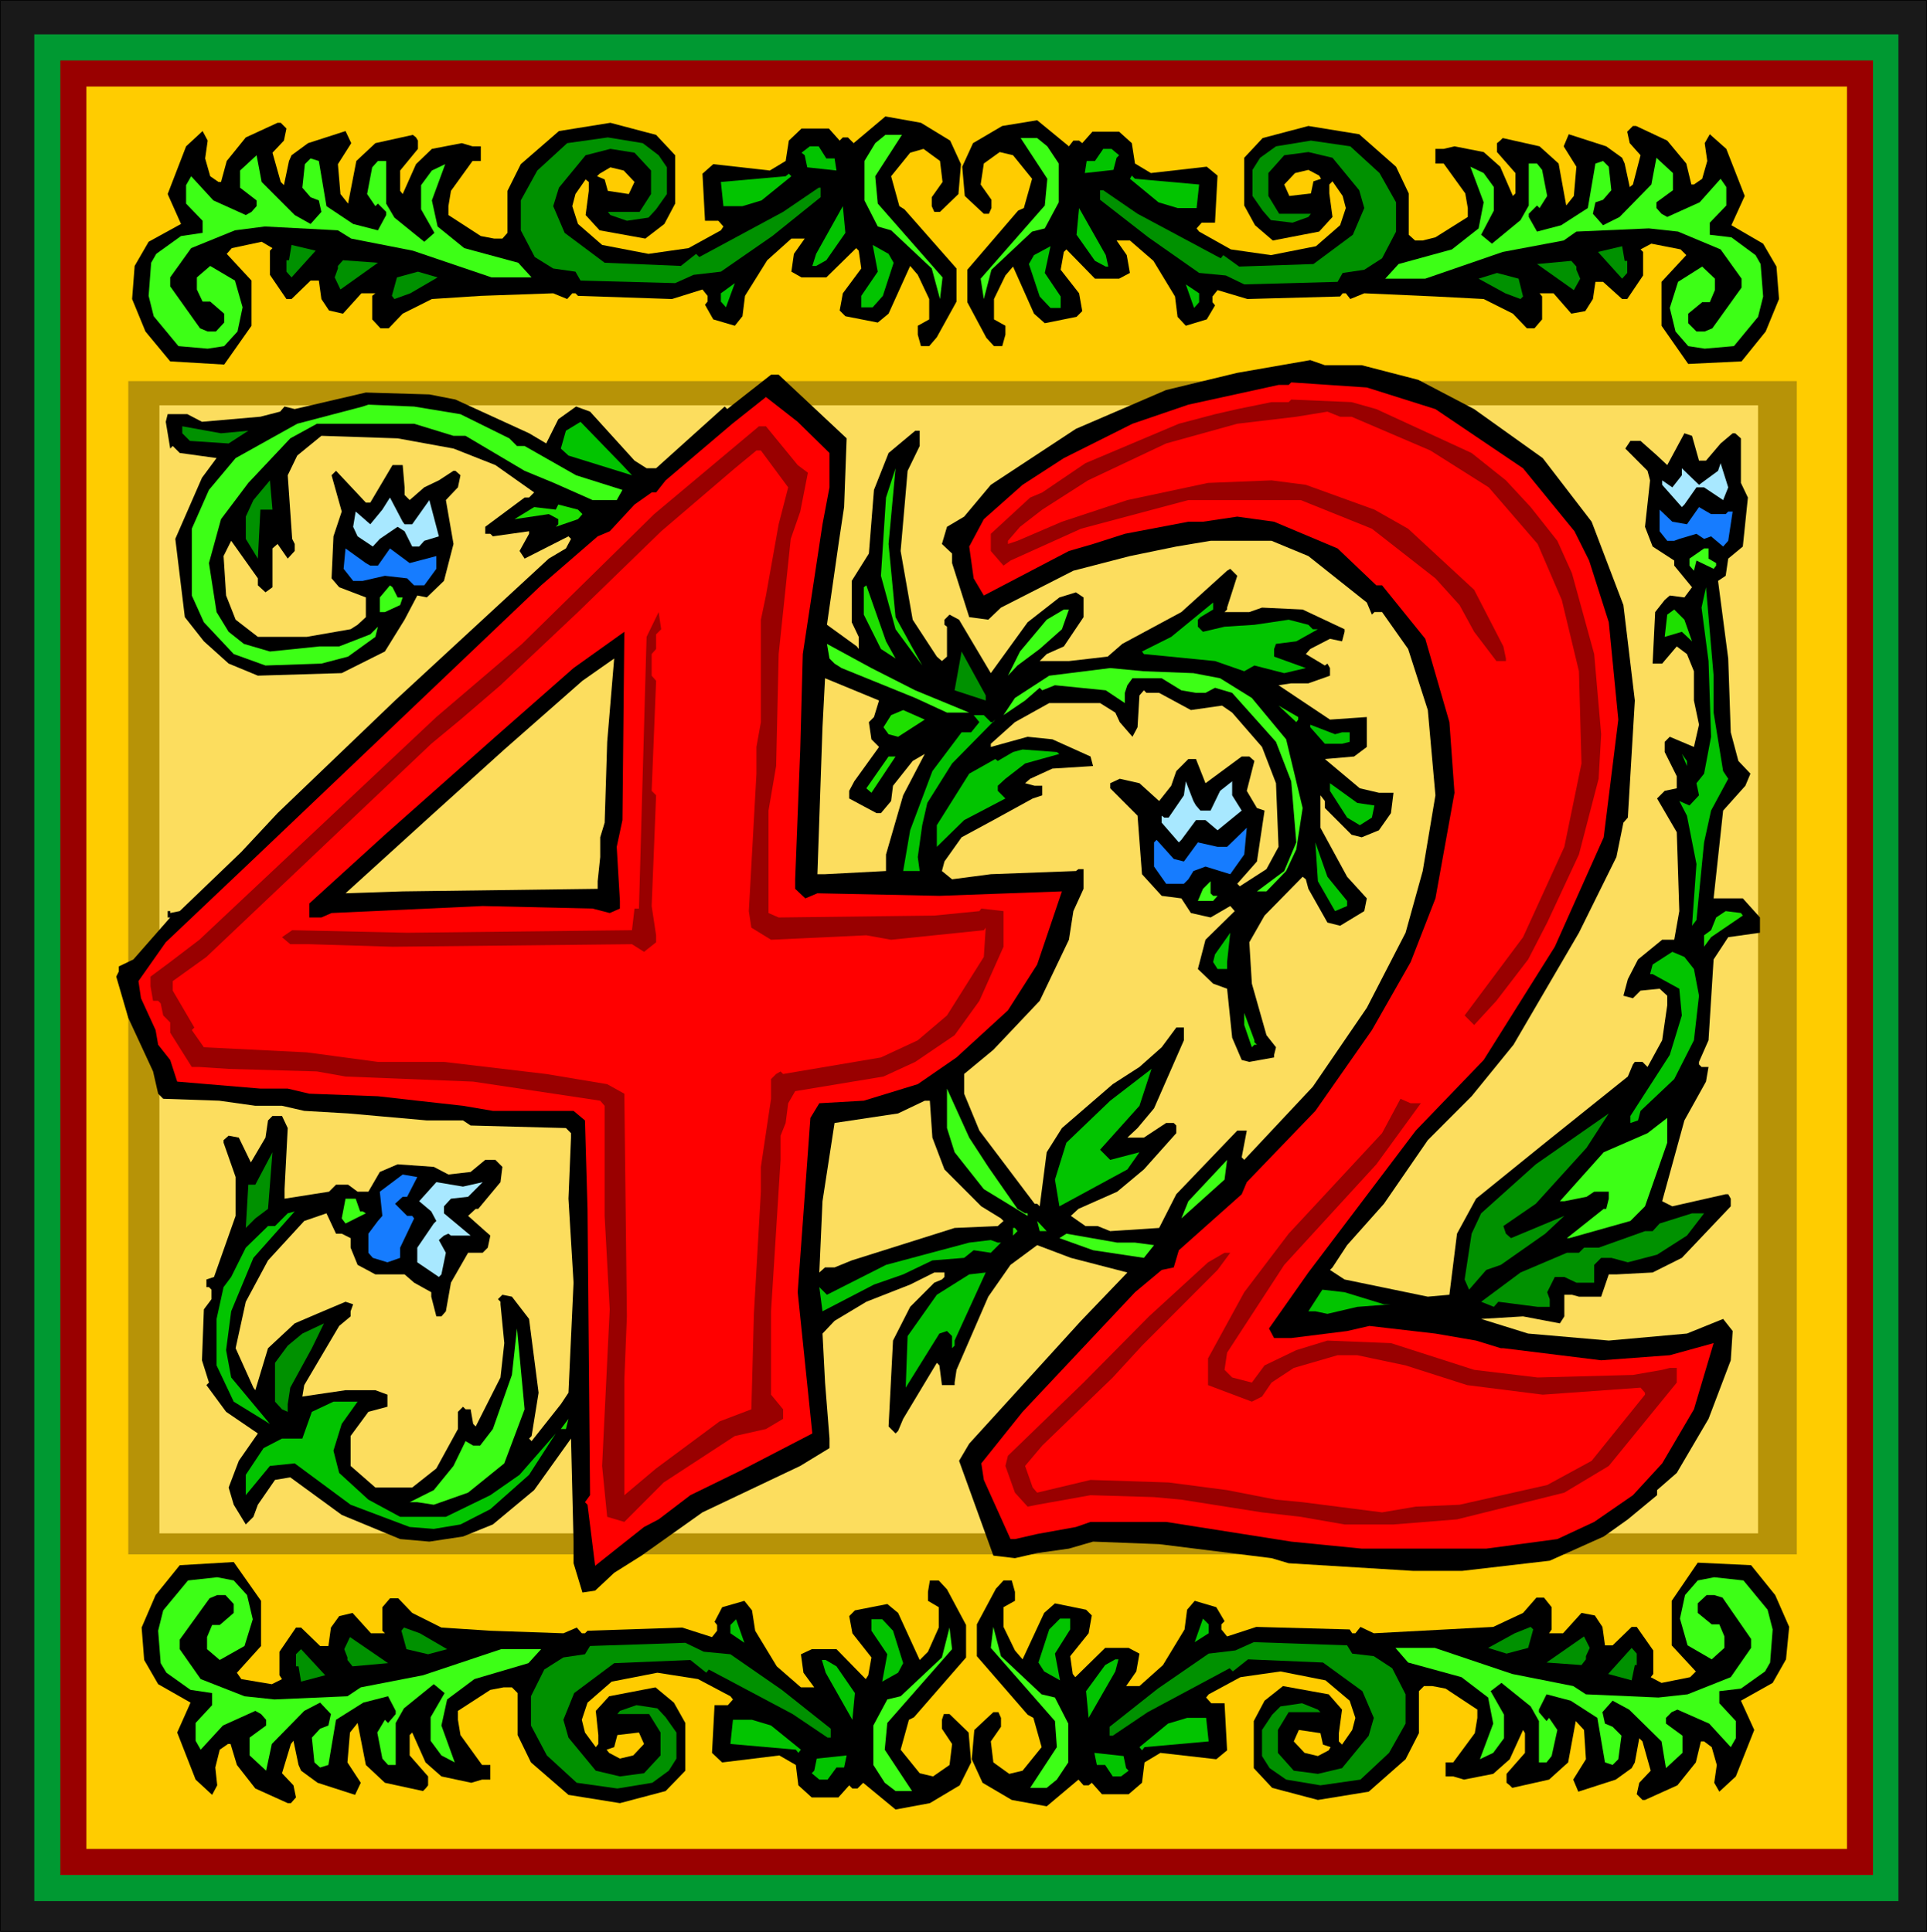 <?xml version="1.0" encoding="UTF-8" standalone="no"?>
<svg
   version="1.0"
   width="129.595mm"
   height="129.935mm"
   id="svg134"
   sodipodi:docname="Decorative 42.wmf"
   xmlns:inkscape="http://www.inkscape.org/namespaces/inkscape"
   xmlns:sodipodi="http://sodipodi.sourceforge.net/DTD/sodipodi-0.dtd"
   xmlns="http://www.w3.org/2000/svg"
   xmlns:svg="http://www.w3.org/2000/svg">
  <rect width="100%" height="100%" fill="#333333" stroke="none"/>
  <sodipodi:namedview
     id="namedview134"
     pagecolor="#ffffff"
     bordercolor="#000000"
     borderopacity="0.25"
     inkscape:showpageshadow="2"
     inkscape:pageopacity="0.0"
     inkscape:pagecheckerboard="0"
     inkscape:deskcolor="#d1d1d1"
     inkscape:document-units="mm" />
  <defs
     id="defs1">
    <pattern
       id="WMFhbasepattern"
       patternUnits="userSpaceOnUse"
       width="6"
       height="6"
       x="0"
       y="0" />
  </defs>
  <path
     style="fill:#191919;fill-opacity:1;fill-rule:evenodd;stroke:none"
     d="M 0,0 H 489.81 V 491.092 H 0 Z"
     id="path1" />
  <path
     style="fill:#000000;fill-opacity:1;fill-rule:evenodd;stroke:none"
     d="M 0.161,0 0,0.162 H 489.81 L 489.648,0 v 491.092 l 0.161,-0.162 H 0 l 0.161,0.162 V 0 H 0 V 491.092 H 489.81 V 0 H 0 Z"
     id="path2" />
  <path
     style="fill:#009932;fill-opacity:1;fill-rule:evenodd;stroke:none"
     d="M 8.718,8.735 H 482.545 V 483.328 H 8.718 Z"
     id="path3" />
  <path
     style="fill:#990000;fill-opacity:1;fill-rule:evenodd;stroke:none"
     d="M 15.337,15.367 H 476.087 V 476.696 H 15.337 Z"
     id="path4" />
  <path
     style="fill:#ffcc00;fill-opacity:1;fill-rule:evenodd;stroke:none"
     d="M 21.956,21.999 H 469.468 V 470.064 H 21.956 Z"
     id="path5" />
  <path
     style="fill:#191919;fill-opacity:1;fill-rule:evenodd;stroke:none"
     d="M 0,0 H 489.81 V 491.092 H 0 Z"
     id="path6" />
  <path
     style="fill:#000000;fill-opacity:1;fill-rule:evenodd;stroke:none"
     d="M 0.161,0 0,0.162 H 489.81 L 489.648,0 v 491.092 l 0.161,-0.162 H 0 l 0.161,0.162 V 0 H 0 V 491.092 H 489.81 V 0 H 0 Z"
     id="path7" />
  <path
     style="fill:#009932;fill-opacity:1;fill-rule:evenodd;stroke:none"
     d="M 8.718,8.735 H 482.545 V 483.328 H 8.718 Z"
     id="path8" />
  <path
     style="fill:#990000;fill-opacity:1;fill-rule:evenodd;stroke:none"
     d="M 15.337,15.367 H 476.087 V 476.696 H 15.337 Z"
     id="path9" />
  <path
     style="fill:#ffcc00;fill-opacity:1;fill-rule:evenodd;stroke:none"
     d="M 21.956,21.999 H 469.468 V 470.064 H 21.956 Z"
     id="path10" />
  <path
     style="fill:#b79307;fill-opacity:1;fill-rule:evenodd;stroke:none"
     d="M 32.611,96.892 H 456.714 V 395.171 H 32.611 Z"
     id="path11" />
  <path
     style="fill:#fcdd5e;fill-opacity:1;fill-rule:evenodd;stroke:none"
     d="M 40.522,103.039 H 446.867 V 389.833 H 40.522 Z"
     id="path12" />
  <path
     style="fill:#000000;fill-opacity:1;fill-rule:evenodd;stroke:none"
     d="m 346.128,92.848 14.368,3.72 14.207,7.441 17.436,12.455 12.431,16.176 8.072,21.19 2.906,24.263 -1.776,29.763 -1.13,1.294 -1.776,8.735 -9.525,19.249 -16.628,28.469 -10.655,13.102 -11.139,11.161 -11.139,16.176 -9.364,10.514 -3.713,5.661 -0.646,0.647 3.713,2.426 21.149,4.367 5.489,-0.485 1.937,-15.529 4.843,-8.897 17.597,-14.235 20.987,-16.823 1.292,-3.073 0.484,-0.647 h 1.937 l 1.292,1.294 3.713,-6.794 1.292,-8.897 v -2.426 l -1.937,-1.779 -4.843,0.485 -1.937,1.941 -2.422,-0.647 1.13,-4.206 2.583,-5.014 6.135,-5.014 h 3.067 l 1.292,-7.279 -0.646,-20.058 -5.005,-8.573 1.937,-1.941 3.067,-0.647 v -3.073 l -3.067,-6.147 v -2.588 l 1.292,-1.294 6.135,2.588 1.292,-5.661 -1.292,-6.147 v -7.441 l -1.776,-4.367 -2.583,-1.941 -3.713,4.367 h -2.422 l 0.646,-13.102 2.422,-3.073 1.292,-1.132 3.713,0.485 1.937,-2.588 -4.52,-5.5 v -1.294 l -5.489,-3.559 -1.937,-5.014 1.292,-11.808 -0.646,-2.426 -5.65,-5.661 1.292,-1.941 h 2.583 l 4.197,3.72 2.583,2.426 4.359,-8.088 1.937,0.647 1.776,6.309 h 1.776 l 3.713,-4.367 3.067,-2.588 h 0.646 l 1.453,1.294 v 11.323 l 1.776,3.72 -1.292,12.455 -3.713,3.073 -0.646,4.367 -1.937,1.294 2.583,19.734 0.646,18.764 1.937,7.279 3.067,3.235 -1.292,3.073 -5.65,6.309 -2.422,22.322 h 7.426 l 4.359,4.853 v 3.882 l -8.072,1.132 -3.713,5.661 -1.292,20.543 -2.422,5.5 v 0.647 l 0.646,0.647 h 1.776 l -0.646,3.72 -5.489,9.867 -5.65,20.543 2.583,1.294 13.561,-3.073 h 0.646 l 0.646,1.132 v 1.941 l -12.431,13.102 -7.426,3.72 -9.202,0.485 h -1.937 l -1.937,5.661 h -5.65 l -1.776,-0.485 h -1.937 v 5.5 l -1.13,1.779 -9.364,-1.779 -10.655,0.647 11.947,3.72 20.503,1.779 19.857,-1.779 9.202,-3.72 2.422,3.073 -0.484,7.441 -5.65,14.882 -8.072,13.749 -5.005,4.367 v 1.294 l -7.426,6.147 -6.135,4.367 -13.722,6.147 -22.279,2.588 h -12.431 l -31.642,-1.941 -4.359,-1.294 -28.575,-3.559 -16.79,-0.647 -6.135,1.779 -8.072,1.132 -5.65,1.294 -5.489,-0.647 -8.718,-24.102 2.583,-4.367 28.413,-31.219 11.785,-12.293 -14.368,-3.72 -8.556,-3.235 -6.78,5.014 -5.65,8.088 -8.072,18.602 -0.484,3.235 v 0.647 h -3.229 l -0.646,-5.014 -0.646,-0.647 -8.556,14.235 -1.292,3.073 -0.646,0.647 -1.776,-1.779 1.13,-21.837 4.359,-8.573 6.135,-6.147 1.937,-0.809 0.646,-0.647 v -1.132 h -2.583 l -6.135,3.073 -11.139,4.367 -8.072,4.853 -3.067,3.235 0.646,12.455 1.13,14.235 v 2.426 l -7.426,4.529 -24.862,11.808 -15.498,10.999 -6.942,4.367 -4.843,4.529 -3.229,0.485 -2.26,-7.441 v -5.5 l -0.646,-26.205 -9.364,13.102 -10.494,8.735 -7.588,3.073 -8.556,1.294 -7.426,-0.647 -14.853,-6.147 -13.077,-9.544 -3.875,0.647 -4.359,6.309 -1.13,3.073 -1.937,1.941 -3.067,-5.014 -1.292,-4.367 2.583,-6.794 4.843,-6.956 -8.072,-5.5 -5.005,-6.794 0.646,-0.647 -1.776,-5.661 0.484,-12.941 1.937,-2.588 v -2.426 l -0.646,-0.647 h -0.646 v -1.941 l 1.937,-0.647 5.489,-15.529 v -9.867 l -3.067,-8.735 v -0.647 l 1.292,-1.132 2.583,0.485 3.067,6.309 3.713,-6.309 0.646,-4.367 1.13,-1.132 h 2.422 l 1.453,3.073 -0.807,15.529 v 2.426 l 11.301,-1.779 1.776,-1.779 h 3.067 l 2.422,1.779 h 2.744 l 2.906,-5.014 4.52,-1.941 9.202,0.647 3.713,1.941 5.65,-0.647 3.713,-3.073 h 2.583 l 1.776,1.779 -0.484,3.882 -5.65,6.794 h -0.646 l -1.937,1.779 4.359,3.882 1.292,1.132 -0.646,3.073 -1.292,1.294 h -3.713 l -4.359,7.603 -1.292,7.279 -1.13,1.294 h -1.292 l -1.292,-5.014 v -1.132 l -4.359,-2.426 -2.422,-2.103 h -7.426 l -4.52,-2.426 -1.776,-4.367 v -2.426 l -2.26,-1.132 h -1.453 l -2.422,-5.176 -5.65,1.941 -9.202,10.029 -5.65,10.514 -2.583,11.808 4.52,10.029 0.484,0.647 3.229,-10.676 6.78,-6.309 5.65,-2.426 7.265,-3.073 1.937,0.647 -0.646,1.779 v 1.294 l -2.906,2.426 -8.879,15.043 -0.484,2.912 10.978,-1.618 h 7.588 l 3.067,1.132 v 3.073 l -4.843,1.294 -4.52,6.147 v 7.603 l 6.296,5.5 h 9.364 l 6.135,-4.853 5.489,-10.029 v -4.367 l 1.292,-1.294 0.646,0.647 h 1.292 l 0.646,3.72 0.646,0.647 6.296,-12.455 0.969,-8.735 -0.969,-9.867 v -0.647 l -0.646,-0.647 1.13,-1.132 2.422,0.485 4.359,5.661 2.422,18.764 -1.776,10.999 -0.646,0.647 0.646,0.647 7.426,-9.382 1.937,-2.912 1.292,-27.984 -1.292,-21.352 0.646,-15.529 v -1.132 l -1.292,-1.294 -24.216,-0.647 -1.937,-1.294 h -9.202 l -20.019,-1.779 -11.139,-0.647 -5.65,-1.294 h -6.78 l -9.202,-1.294 -14.207,-0.485 -1.292,-1.294 -1.292,-5.661 -6.296,-13.588 -3.067,-10.514 0.646,-1.294 v -1.294 l 3.713,-1.779 8.233,-9.382 1.13,-1.294 h -0.646 v -1.618 h 0.646 v 0.485 l 2.422,-0.485 15.66,-15.043 9.202,-9.867 29.866,-28.631 39.069,-36.072 4.359,-2.588 1.292,-2.426 -0.646,-0.647 -11.139,5.661 -1.292,-1.941 2.422,-4.367 v -0.647 l -9.202,1.294 -0.646,-0.647 h -1.292 v -1.779 l 10.009,-7.441 h 1.13 l 1.292,-1.294 -9.848,-6.956 -10.655,-4.206 -14.207,-2.588 -19.373,-0.647 -6.135,5.014 -2.422,5.014 1.13,16.176 0.646,1.294 v 1.779 l -1.776,1.941 -2.583,-3.72 -1.292,1.132 v 9.867 l -1.776,1.294 -1.937,-1.779 v -1.779 l -6.78,-9.544 -1.937,3.882 0.646,10.029 2.422,6.147 5.65,4.367 h 12.431 l 11.139,-1.941 1.776,-1.132 2.099,-1.941 v -5.014 l -6.78,-2.588 -1.937,-2.265 0.484,-10.676 2.099,-6.309 -2.583,-9.22 1.13,-1.132 7.588,8.088 h 1.13 l 5.65,-9.544 h 2.583 l 0.484,5.661 v 1.941 l 1.292,1.294 3.713,-3.235 3.713,-1.779 3.713,-2.426 h 0.484 l 1.292,1.132 -0.646,3.073 -3.067,3.235 1.937,11.161 -2.422,9.382 -4.359,4.206 -2.422,-0.485 -3.229,6.147 -5.005,8.088 -10.978,5.5 -21.31,0.647 -7.426,-3.073 -6.296,-5.661 -4.843,-6.147 -2.422,-19.896 6.78,-15.529 3.713,-5.014 -9.364,-1.294 -1.776,-1.779 -0.646,0.647 -1.13,-6.794 0.484,-1.941 h 5.005 l 3.713,1.941 14.853,-1.294 5.005,-1.294 1.13,-1.294 2.583,0.647 18.081,-4.206 16.144,0.485 6.619,1.294 18.727,8.573 4.359,2.588 3.067,-6.147 4.52,-3.235 3.552,1.294 11.301,12.455 3.067,1.941 h 2.422 l 17.436,-15.69 0.646,0.647 11.139,-8.735 h 1.937 l 17.274,16.176 -0.646,17.47 -1.292,8.573 -3.067,21.352 7.588,5.5 0.484,0.647 v -3.073 l -1.776,-3.72 V 147.684 l 4.359,-6.956 1.292,-16.176 3.713,-9.382 6.78,-5.661 h 1.13 v 3.882 l -3.067,6.309 -1.776,20.381 3.067,17.47 6.135,9.382 1.292,1.132 1.292,-1.132 v -7.603 l -0.646,-0.485 v -1.294 l 1.292,-1.294 2.422,1.294 8.072,13.588 9.364,-12.941 8.072,-6.309 4.197,-1.294 1.937,1.294 v 5.014 l -5.005,7.441 -4.359,1.941 -1.776,1.779 h 7.426 l 9.848,-1.132 3.713,-3.235 15.014,-8.088 11.624,-10.514 0.807,-0.485 1.776,1.779 -2.583,8.088 v 0.485 l -0.646,0.647 h 6.296 l 3.229,-1.132 10.332,0.485 10.655,5.014 v 0.647 l -0.646,2.426 -3.067,-0.647 -5.005,2.588 -1.13,1.294 4.843,2.912 0.646,-0.485 0.646,1.132 v 1.941 l -5.489,1.941 h -4.359 l -3.229,0.485 13.077,8.735 9.364,-0.647 v 7.603 l -3.229,2.426 -7.426,0.647 8.879,7.441 4.843,1.132 h 3.713 l -0.646,5.176 -3.067,4.367 -4.359,1.779 -2.583,-0.647 -6.78,-6.794 v -1.779 l -1.13,-1.456 v 8.25 l 6.78,12.455 5.005,5.5 -0.646,3.235 -6.135,3.72 -3.229,-0.809 -4.843,-8.573 -0.646,-2.426 -0.807,-0.647 -9.686,9.867 -3.875,6.794 0.646,10.514 3.713,13.102 2.422,3.073 -0.484,1.941 v 0.647 l -6.296,1.132 -1.937,-0.485 -2.422,-5.661 -1.292,-12.455 -3.552,-1.294 -3.875,-3.72 1.937,-7.441 7.426,-7.279 -1.13,-1.294 -5.005,2.912 -5.005,-1.132 -2.422,-3.72 -5.005,-0.647 -5.005,-5.5 -1.13,-14.882 -6.942,-6.956 v -1.294 l 2.422,-1.132 5.005,1.132 5.005,4.529 3.067,-3.882 1.292,-3.72 3.067,-3.073 h 1.937 l 2.422,6.147 9.202,-6.794 h 1.937 l 1.292,1.132 -1.937,7.603 2.583,4.367 1.937,0.647 -1.937,12.941 -5.005,5.661 0.646,0.647 6.78,-4.367 3.067,-5.661 -0.646,-16.176 -3.552,-9.22 -7.588,-8.735 -2.583,-1.779 -7.911,1.132 -8.072,-4.367 h -3.229 l -0.646,-0.647 -1.13,1.294 -0.484,8.088 -1.292,2.426 -3.229,-3.72 -1.13,-2.426 -3.875,-2.426 h -12.915 l -8.718,4.853 -6.135,5.5 v 0.809 l 9.364,-2.588 6.296,0.647 9.686,4.367 0.646,2.426 -10.332,0.647 -5.65,2.588 -1.292,1.132 2.422,0.647 h 1.937 v 2.426 l -2.422,0.809 -10.009,5.5 -8.072,4.367 -4.359,6.147 -0.646,2.426 2.583,2.103 9.848,-1.294 21.633,-0.809 0.646,-0.485 h 1.292 v 5.014 l -2.583,5.661 -1.13,7.279 -7.426,15.529 -11.785,12.455 -7.426,6.147 v 5.014 l 3.875,9.382 14.045,18.602 h 0.646 l 0.646,0.647 1.776,-13.749 3.875,-6.147 12.915,-11.161 6.78,-4.367 5.65,-5.014 3.713,-5.014 h 1.937 v 3.235 l -7.588,17.308 -4.197,5.014 -2.583,2.426 h 4.197 l 5.65,-3.72 h 1.937 l 0.646,0.647 v 1.941 l -8.233,9.22 -6.78,5.661 -9.848,4.367 -1.937,1.779 3.713,2.588 h 3.067 l 3.229,1.294 12.431,-0.809 4.359,-8.573 15.498,-16.176 h 2.422 l -1.292,6.794 0.646,0.647 17.436,-18.602 13.722,-20.058 9.848,-19.087 4.359,-15.69 3.229,-19.249 -1.937,-21.675 -5.005,-15.529 -6.619,-9.382 h -1.937 l -0.646,0.647 -1.292,-3.073 -14.852,-11.808 -9.364,-3.882 H 307.705 l -8.718,1.456 -11.785,2.426 -14.368,3.72 -18.404,9.382 -3.229,3.073 -4.843,-0.647 -4.359,-13.749 v -2.426 l -2.583,-2.426 1.292,-4.367 4.359,-2.588 6.78,-8.088 21.633,-14.235 22.925,-9.867 18.081,-4.367 18.566,-3.235 3.713,1.294 z"
     id="path13" />
  <path
     style="fill:#ff0000;fill-opacity:1;fill-rule:evenodd;stroke:none"
     d="m 364.855,104.009 22.279,15.043 13.077,16.014 3.713,7.441 5.005,15.69 2.422,24.749 -3.713,29.925 -12.431,27.822 -18.081,28.793 -17.274,17.955 -27.283,36.072 -10.009,14.235 1.292,2.426 h 4.359 l 14.207,-1.779 5.65,-1.294 16.79,1.941 10.332,1.779 6.296,1.941 h 0.646 l 24.862,3.073 17.436,-1.294 11.139,-3.073 -5.005,16.823 -8.072,13.749 -7.426,8.088 -9.848,6.794 -9.364,4.367 -18.081,2.426 h -31.642 l -17.92,-1.779 -31.804,-5.014 h -19.211 l -3.713,1.294 -9.848,1.779 -5.65,1.294 h -1.13 l -6.78,-15.043 -0.646,-4.206 10.494,-13.102 28.575,-30.41 6.78,-5.661 3.067,-0.647 1.292,-4.367 15.983,-14.235 1.292,-3.073 17.436,-18.117 14.368,-20.543 9.848,-17.308 6.296,-16.176 4.843,-26.852 -1.292,-17.955 -6.135,-21.19 -10.978,-13.588 H 349.841 l -9.848,-9.382 -16.144,-6.794 -9.364,-1.294 -8.718,1.294 h -3.713 l -16.144,3.073 -8.072,2.588 -6.135,1.779 -21.633,11.323 -2.583,-4.367 -1.13,-8.088 3.713,-6.956 9.848,-8.735 10.494,-6.794 17.436,-8.735 14.207,-4.853 22.925,-5.014 h 2.583 l 0.646,-0.647 19.211,1.294 z"
     id="path14" />
  <path
     style="fill:#ff0000;fill-opacity:1;fill-rule:evenodd;stroke:none"
     d="m 210.841,115.171 v 8.735 l -1.776,9.382 -5.005,32.998 -0.646,24.263 -1.292,32.998 v 2.426 l 2.583,2.426 3.067,-1.294 30.997,0.647 31.158,-1.132 -6.296,18.602 -7.426,11.646 -13.077,11.97 -9.848,6.794 -13.722,4.206 -11.301,0.647 -2.26,3.72 -3.229,44.321 3.713,35.91 -18.081,9.382 -12.915,6.309 -8.072,6.147 -3.713,1.941 -6.135,4.853 -6.296,5.014 -1.937,-15.529 -0.646,-0.647 1.292,-1.779 -0.646,-72.79 -0.646,-22.484 -2.906,-2.426 h -20.503 l -7.588,-1.294 -11.624,-1.294 -10.009,-1.132 -17.436,-0.647 -5.489,-1.294 h -6.942 l -21.149,-1.779 -1.776,-5.5 -3.067,-3.882 -0.646,-3.72 -3.713,-8.088 -0.646,-4.367 6.942,-9.867 20.987,-19.896 74.424,-70.849 14.368,-12.455 3.067,-1.294 6.296,-6.794 4.359,-3.073 h 1.13 l 2.422,-3.073 16.951,-14.396 8.556,-6.794 8.072,6.309 z"
     id="path15" />
  <path
     style="fill:#990000;fill-opacity:1;fill-rule:evenodd;stroke:none"
     d="m 349.841,104.009 24.216,11.161 8.718,6.956 6.296,6.794 6.78,8.573 3.713,8.25 5.65,20.543 1.776,20.381 -0.646,11.323 -5.005,19.249 -8.072,17.308 -4.843,9.382 -8.072,10.514 -5.65,6.147 -2.422,-2.426 14.852,-19.896 10.494,-22.969 4.359,-21.19 -0.646,-23.455 -4.359,-18.117 -6.135,-14.235 -12.431,-14.396 -14.852,-9.382 -20.019,-8.573 h -2.906 l -3.229,-1.294 -7.911,1.294 -15.014,1.779 -18.081,5.014 -19.857,9.382 -11.624,7.441 -5.65,4.367 -3.067,3.559 v 0.809 l 2.422,-0.809 11.301,-4.853 16.628,-5.5 20.503,-4.367 16.144,-0.647 8.718,1.132 17.436,6.309 8.556,4.853 16.79,15.529 7.426,14.396 0.646,3.073 v 0.647 h -2.422 l -5.65,-7.441 -3.713,-6.794 -6.135,-6.794 -16.144,-12.617 -18.081,-7.279 h -28.575 l -27.283,7.279 -17.92,8.088 -1.776,1.294 -3.229,-3.72 v -4.367 l 10.009,-9.22 3.067,-1.294 10.978,-7.441 23.732,-10.029 9.202,-2.426 5.65,-1.294 8.718,-1.779 h 4.359 l 0.646,-0.647 15.337,0.647 z"
     id="path16" />
  <path
     style="fill:#3dff16;fill-opacity:1;fill-rule:evenodd;stroke:none"
     d="m 117.044,105.303 12.431,6.147 1.937,1.941 h 1.937 l 13.077,7.441 11.785,3.72 -1.453,2.588 h -6.135 l -9.848,-4.367 -7.426,-3.073 -15.014,-8.897 h -3.067 l -10.009,-3.073 H 80.559 l -6.78,3.72 -10.655,11.323 -6.942,9.22 -3.067,11.161 1.937,12.455 3.067,5.014 3.875,3.073 6.619,1.941 12.592,-1.294 h 5.005 l 7.911,-3.073 1.937,-1.941 -0.646,2.588 -6.942,5.014 -6.78,1.779 -14.207,0.485 -8.072,-2.912 -7.588,-8.088 -3.067,-6.794 v -16.984 l 4.359,-9.867 6.78,-8.088 15.66,-8.735 16.628,-4.367 1.453,-0.485 11.624,0.485 z"
     id="path17" />
  <path
     style="fill:#02c400;fill-opacity:1;fill-rule:evenodd;stroke:none"
     d="m 160.633,120.832 -16.144,-5.014 -1.937,-1.779 1.292,-4.529 3.713,-2.265 10.655,10.999 z"
     id="path18" />
  <path
     style="fill:#009100;fill-opacity:1;fill-rule:evenodd;stroke:none"
     d="m 63.123,109.509 -5.005,3.235 -9.848,-0.647 -1.937,-1.941 v -1.779 l 9.848,1.779 z"
     id="path19" />
  <path
     style="fill:#990000;fill-opacity:1;fill-rule:evenodd;stroke:none"
     d="m 202.769,118.244 2.583,1.941 -1.937,9.867 -2.422,6.956 -3.067,29.278 -0.646,28.469 -1.937,11.323 v 26.043 l 2.583,1.132 39.553,-0.485 11.462,-1.132 0.484,-0.647 5.65,0.647 v 9.058 l -6.135,13.749 -6.296,8.735 -10.009,6.794 -8.072,3.72 -22.44,3.72 -1.776,3.073 -0.646,5.014 -1.292,3.235 v 6.147 l -2.422,38.498 v 21.19 l 3.067,3.72 v 2.426 l -4.359,2.588 -7.911,1.779 -18.081,11.808 -10.009,10.029 -4.359,-1.294 -1.292,-12.941 1.937,-39.792 -1.292,-23.778 v -27.984 l -1.13,-1.294 -11.785,-1.779 -20.503,-3.073 -32.449,-1.294 -7.265,-1.294 -22.44,-0.647 -7.426,-0.485 h -1.937 l -5.489,-8.735 v -2.588 l -1.776,-1.779 -0.646,-3.073 -0.646,-0.647 h -1.292 l -0.646,-3.72 v -2.426 l 5.005,-3.72 7.426,-5.661 60.217,-56.615 21.794,-18.602 33.58,-32.998 26.638,-22.322 h 1.776 z"
     id="path20" />
  <path
     style="fill:#ff0000;fill-opacity:1;fill-rule:evenodd;stroke:none"
     d="m 200.347,123.905 -2.422,9.382 -3.229,18.117 -1.292,6.147 v 26.043 l -1.13,6.309 v 6.794 l -1.937,34.939 0.646,4.206 5.005,3.073 24.216,-1.132 6.296,1.132 23.57,-2.426 0.484,-0.647 -0.484,7.441 -9.364,14.882 -7.426,6.309 -9.364,4.367 -24.862,4.206 -0.646,-0.647 -1.13,0.647 -1.292,1.294 v 5.014 l -2.583,17.308 v 6.309 l -1.776,31.057 -0.646,24.263 -8.072,3.073 -16.144,11.97 -8.072,6.794 v -29.278 l 0.646,-16.176 -0.646,-56.615 -4.359,-2.426 -15.498,-2.588 -25.992,-3.073 H 96.057 l -18.081,-2.426 -26.153,-1.294 -3.067,-4.367 0.646,-0.647 -5.489,-9.382 v -2.426 l 8.556,-6.147 57.15,-54.188 7.426,-6.147 10.171,-8.735 19.696,-18.602 21.149,-20.543 18.727,-16.014 5.489,-4.529 h 1.13 z"
     id="path21" />
  <path
     style="fill:#a8e8ff;fill-opacity:1;fill-rule:evenodd;stroke:none"
     d="m 437.987,127.141 -4.843,-3.235 h -1.937 l -3.067,4.367 -0.646,0.647 -5.005,-5.661 v -1.132 l 2.583,1.779 2.422,-3.073 v -1.779 l 4.359,4.206 4.843,-3.559 0.646,-1.941 1.937,6.147 z"
     id="path22" />
  <path
     style="fill:#1ee000;fill-opacity:1;fill-rule:evenodd;stroke:none"
     d="m 227.631,156.904 6.78,12.293 -6.78,-9.22 -3.713,-13.588 1.292,-19.896 2.422,-7.441 -1.776,19.249 z"
     id="path23" />
  <path
     style="fill:#009100;fill-opacity:1;fill-rule:evenodd;stroke:none"
     d="m 66.19,129.567 -0.646,12.455 -3.067,-5.014 v -5.661 l 1.937,-4.206 4.197,-5.014 0.646,7.441 z"
     id="path24" />
  <path
     style="fill:#a8e8ff;fill-opacity:1;fill-rule:evenodd;stroke:none"
     d="m 102.837,133.287 h 1.937 l 4.359,-6.147 2.422,9.22 -3.713,1.132 -1.292,1.456 h -1.776 l -1.937,-3.882 -1.776,-1.132 -4.52,3.073 -1.776,1.941 -3.875,-2.588 -1.13,-2.426 0.646,-3.882 3.713,3.235 3.067,-3.72 1.937,-3.073 3.229,6.147 z"
     id="path25" />
  <path
     style="fill:#1ee000;fill-opacity:1;fill-rule:evenodd;stroke:none"
     d="m 148.041,130.699 -1.13,1.294 -5.65,1.941 0.646,-0.647 v -1.294 l -2.422,-1.294 -8.718,1.294 5.005,-3.073 5.489,0.647 0.646,-1.294 5.005,1.294 z"
     id="path26" />
  <path
     style="fill:#167cff;fill-opacity:1;fill-rule:evenodd;stroke:none"
     d="m 438.633,130.699 0.646,-0.647 h 1.13 l -1.13,7.441 -1.292,1.456 -3.067,-2.588 -1.776,0.647 -1.937,-1.294 -4.359,1.294 -1.292,0.485 h -1.776 l -1.937,-2.426 v -5.5 l 3.229,3.073 3.713,0.647 3.067,-4.367 3.067,1.779 z"
     id="path27" />
  <path
     style="fill:#167cff;fill-opacity:1;fill-rule:evenodd;stroke:none"
     d="m 94.12,143.801 h 1.937 l 3.067,-4.367 5.005,3.72 6.78,-1.779 v 3.235 l -3.067,4.206 h -2.583 l -1.776,-1.779 -5.65,-0.647 -5.65,1.294 h -2.422 l -2.422,-3.073 0.484,-5.176 5.166,3.72 z"
     id="path28" />
  <path
     style="fill:#3dff16;fill-opacity:1;fill-rule:evenodd;stroke:none"
     d="m 434.274,142.022 1.937,1.132 v 0.647 l -0.646,0.809 -4.359,-2.103 -0.646,2.588 -1.13,-1.294 v -1.779 l 3.713,-2.588 h 1.13 z"
     id="path29" />
  <path
     style="fill:#3dff16;fill-opacity:1;fill-rule:evenodd;stroke:none"
     d="m 101.062,151.889 h 1.292 l -0.646,1.941 -3.875,1.779 h -1.292 v -3.72 l 2.583,-3.073 0.646,0.485 z"
     id="path30" />
  <path
     style="fill:#1ee000;fill-opacity:1;fill-rule:evenodd;stroke:none"
     d="m 227.631,167.418 -3.713,-2.426 -4.359,-8.735 v -6.956 l 0.646,-0.485 5.005,14.235 z"
     id="path31" />
  <path
     style="fill:#02c400;fill-opacity:1;fill-rule:evenodd;stroke:none"
     d="m 435.566,181.167 2.422,14.882 1.292,1.941 -4.359,8.088 -1.776,8.088 -1.937,19.734 -1.13,1.456 1.13,-15.69 -2.422,-12.293 -1.937,-3.72 2.583,1.132 2.422,-2.588 -0.646,-3.073 1.937,-2.426 1.776,-9.382 -0.646,-19.249 -1.776,-13.588 1.13,-5.176 1.937,22.484 z"
     id="path32" />
  <path
     style="fill:#02c400;fill-opacity:1;fill-rule:evenodd;stroke:none"
     d="m 305.122,156.904 -0.646,0.647 v 1.779 l 1.292,1.294 5.489,-1.294 7.588,-0.485 8.718,-1.294 5.005,1.294 1.13,1.132 h 1.292 l -5.489,3.073 -5.166,0.647 -0.484,1.294 v 1.941 l 8.072,2.912 -5.489,1.294 -7.588,-1.941 -2.583,1.456 -7.426,-2.588 -18.081,-1.779 -0.484,-0.647 7.426,-3.72 10.655,-8.735 v 1.779 z"
     id="path33" />
  <path
     style="fill:#3dff16;fill-opacity:1;fill-rule:evenodd;stroke:none"
     d="m 269.928,159.977 -5.65,5.014 -5.65,4.206 -2.422,2.588 3.067,-6.147 6.78,-8.088 4.359,-2.588 h 1.292 z"
     id="path34" />
  <path
     style="fill:#1ee000;fill-opacity:1;fill-rule:evenodd;stroke:none"
     d="m 430.077,163.05 -2.583,-2.426 -4.359,1.294 0.646,-5.661 1.776,-1.294 2.583,2.588 z"
     id="path35" />
  <path
     style="fill:#990000;fill-opacity:1;fill-rule:evenodd;stroke:none"
     d="m 166.768,161.271 v 3.72 l -1.13,1.294 v 5.5 l 1.13,1.294 -1.13,27.984 1.13,1.132 -1.13,28.146 1.13,7.441 v 1.779 l -3.067,2.426 -3.067,-1.941 -60.863,0.647 -21.149,-0.647 h -4.843 l -2.099,-1.779 2.583,-1.779 29.221,0.647 57.15,-0.647 0.646,-5.5 h 1.13 l 1.937,-69.07 3.067,-6.309 0.646,4.367 z"
     id="path36" />
  <path
     style="fill:#000000;fill-opacity:1;fill-rule:evenodd;stroke:none"
     d="m 156.758,215.298 0.807,13.749 v 1.941 l -2.583,1.132 -4.359,-1.132 -27.929,-0.647 -38.423,1.779 -2.583,1.132 h -3.067 v -3.559 l 19.211,-17.47 28.091,-24.91 19.857,-17.47 12.915,-9.22 -0.484,47.88 z"
     id="path37" />
  <path
     style="fill:#3dff16;fill-opacity:1;fill-rule:evenodd;stroke:none"
     d="m 232.635,175.506 13.722,5.661 h -5.65 l -8.072,-3.72 -18.727,-7.603 -1.776,-1.132 -1.292,-1.294 -0.646,-3.72 11.301,6.147 z"
     id="path38" />
  <path
     style="fill:#009100;fill-opacity:1;fill-rule:evenodd;stroke:none"
     d="m 250.555,178.094 -7.911,-2.588 1.776,-9.867 6.135,11.161 z"
     id="path39" />
  <path
     style="fill:#fcdd5e;fill-opacity:1;fill-rule:evenodd;stroke:none"
     d="m 153.691,209.151 -1.13,3.72 v 5.014 l -0.646,6.147 v 1.941 l -49.562,0.647 -14.53,0.485 22.44,-20.381 17.92,-16.176 19.857,-17.47 8.072,-5.661 -1.776,21.19 z"
     id="path40" />
  <path
     style="fill:#3dff16;fill-opacity:1;fill-rule:evenodd;stroke:none"
     d="m 303.346,171.138 6.78,1.294 8.072,5.014 8.718,10.514 4.197,17.47 -1.614,10.514 -2.583,5.5 -5.005,5.176 h -2.422 l 6.942,-5.176 3.067,-7.279 -1.292,-15.529 -3.875,-10.029 -11.139,-12.455 -4.359,-1.294 -2.422,1.294 h -2.422 l -3.713,-0.647 -5.005,-3.073 h -7.426 l -1.292,1.779 -0.646,1.941 v 2.588 l -4.843,-3.235 -12.915,-1.294 -3.229,1.294 -0.646,-0.647 -3.713,3.235 -5.489,3.72 2.906,-4.367 8.718,-5.661 15.498,-1.941 8.556,0.809 z"
     id="path41" />
  <path
     style="fill:#fcdd5e;fill-opacity:1;fill-rule:evenodd;stroke:none"
     d="m 222.142,182.299 -1.292,1.294 0.646,4.367 1.937,1.941 -6.296,8.735 -1.292,2.426 v 1.941 l 6.942,3.72 h 1.13 l 2.583,-3.073 0.484,-3.882 5.005,-6.309 3.067,-1.779 -5.489,10.514 -4.359,15.043 v 4.206 l -15.498,0.809 h -1.937 l 1.292,-37.366 0.646,-12.455 13.722,5.661 z"
     id="path42" />
  <path
     style="fill:#1ee000;fill-opacity:1;fill-rule:evenodd;stroke:none"
     d="m 329.984,182.946 -0.484,0.647 -4.52,-4.206 5.005,2.912 z"
     id="path43" />
  <path
     style="fill:#1ee000;fill-opacity:1;fill-rule:evenodd;stroke:none"
     d="m 228.276,187.314 -2.422,-0.647 -1.292,-1.779 1.937,-3.073 3.067,-1.294 5.489,2.426 z"
     id="path44" />
  <path
     style="fill:#02c400;fill-opacity:1;fill-rule:evenodd;stroke:none"
     d="m 251.847,183.594 h 0.646 l 0.484,-0.647 -10.978,11.161 -6.296,10.029 -1.292,5.661 -1.13,8.088 0.484,3.559 h -4.197 l 1.776,-10.352 5.65,-15.043 7.426,-9.867 h 2.422 l 2.099,-2.588 -1.453,-1.779 h 2.583 z"
     id="path45" />
  <path
     style="fill:#02c400;fill-opacity:1;fill-rule:evenodd;stroke:none"
     d="m 341.123,186.182 h 1.937 v 2.426 l -1.937,0.485 h -4.359 l -3.713,-4.206 v -0.647 l 6.296,2.426 z"
     id="path46" />
  <path
     style="fill:#02c400;fill-opacity:1;fill-rule:evenodd;stroke:none"
     d="m 269.282,191.681 -8.718,2.426 -5.005,3.882 -1.937,1.779 v 1.294 l 1.937,1.941 -10.494,5.5 -6.942,6.794 v -5.5 l 8.233,-13.102 6.619,-3.72 0.646,0.485 3.875,-2.265 2.422,-0.647 8.718,0.647 z"
     id="path47" />
  <path
     style="fill:#02c400;fill-opacity:1;fill-rule:evenodd;stroke:none"
     d="m 428.785,194.755 -1.292,-3.073 1.292,1.779 z"
     id="path48" />
  <path
     style="fill:#1ee000;fill-opacity:1;fill-rule:evenodd;stroke:none"
     d="m 221.496,201.548 -1.292,-1.132 5.65,-8.088 h 1.776 z"
     id="path49" />
  <path
     style="fill:#a8e8ff;fill-opacity:1;fill-rule:evenodd;stroke:none"
     d="m 303.992,204.784 1.13,1.294 h 2.583 l 2.422,-5.014 3.067,-2.426 v 3.559 l 2.422,3.882 -6.135,5.014 -3.067,-2.588 h -2.422 l -3.713,5.014 -0.646,0.647 -4.359,-5.014 v -1.779 l 0.646,0.485 h 1.13 l 3.875,-5.661 0.484,-3.559 1.937,5.014 z"
     id="path50" />
  <path
     style="fill:#02c400;fill-opacity:1;fill-rule:evenodd;stroke:none"
     d="m 349.357,204.784 -0.646,3.073 -3.067,1.941 -3.229,-1.941 -4.359,-6.794 v -1.941 l 6.942,5.014 z"
     id="path51" />
  <path
     style="fill:#ffffff;fill-opacity:1;fill-rule:evenodd;stroke:none"
     d="m 292.045,205.431 1.937,1.941 z"
     id="path52" />
  <path
     style="fill:#167cff;fill-opacity:1;fill-rule:evenodd;stroke:none"
     d="m 312.71,222.253 -6.296,-1.941 -3.067,1.132 -1.292,2.103 -1.13,1.132 h -4.52 l -3.067,-4.367 v -6.147 l 0.646,-0.647 4.359,4.853 2.583,0.647 3.552,-4.853 5.005,1.132 h 2.422 l 5.005,-4.853 -0.646,6.794 z"
     id="path53" />
  <path
     style="fill:#02c400;fill-opacity:1;fill-rule:evenodd;stroke:none"
     d="m 342.415,229.047 v 1.294 l -3.067,1.294 -4.359,-7.603 -0.646,-9.867 3.067,8.735 z"
     id="path54" />
  <path
     style="fill:#3dff16;fill-opacity:1;fill-rule:evenodd;stroke:none"
     d="m 308.351,227.753 h 1.13 l -1.13,1.294 h -3.875 l 1.292,-3.073 1.937,-1.941 v 3.073 z"
     id="path55" />
  <path
     style="fill:#1ee000;fill-opacity:1;fill-rule:evenodd;stroke:none"
     d="m 442.992,232.767 -8.072,5.5 -1.776,2.426 v -2.912 l 1.776,-1.294 1.292,-3.235 2.422,-1.618 3.875,0.485 z"
     id="path56" />
  <path
     style="fill:#02c400;fill-opacity:1;fill-rule:evenodd;stroke:none"
     d="m 311.903,246.355 h -2.422 l -1.13,-1.779 0.484,-1.941 3.875,-5.5 -0.807,7.441 z"
     id="path57" />
  <path
     style="fill:#02c400;fill-opacity:1;fill-rule:evenodd;stroke:none"
     d="m 430.561,246.355 1.292,6.794 -1.292,11.323 -5.005,9.867 -8.556,8.088 -0.646,2.426 -1.937,0.647 v -1.779 l 10.009,-15.529 3.067,-10.029 -0.646,-6.794 -6.78,-3.72 h -0.646 l 0.646,-2.426 5.005,-3.235 3.067,1.294 z"
     id="path58" />
  <path
     style="fill:#1ee000;fill-opacity:1;fill-rule:evenodd;stroke:none"
     d="m 318.844,264.957 0.646,0.647 h -0.646 l -0.646,0.647 -1.937,-5.661 v -3.073 l 2.583,6.956 z"
     id="path59" />
  <path
     style="fill:#02c400;fill-opacity:1;fill-rule:evenodd;stroke:none"
     d="m 279.614,292.294 2.583,2.588 7.426,-1.941 -3.067,4.367 -17.274,9.382 -1.13,-6.794 2.906,-9.382 11.139,-10.676 10.494,-8.088 -3.067,9.382 z"
     id="path60" />
  <path
     style="fill:#3dff16;fill-opacity:1;fill-rule:evenodd;stroke:none"
     d="m 251.201,296.661 7.426,10.676 1.937,1.132 h 0.646 v 0.647 l -11.139,-6.794 -7.426,-9.382 -1.937,-6.147 v -10.029 l 5.65,12.455 z"
     id="path61" />
  <path
     style="fill:#990000;fill-opacity:1;fill-rule:evenodd;stroke:none"
     d="m 361.142,280.486 -11.301,15.529 -23.409,25.558 -14.53,22.322 -0.646,4.367 1.937,1.941 5.005,1.294 3.229,-4.367 8.072,-3.882 7.911,-2.426 16.144,0.647 21.149,6.794 16.144,1.941 24.216,-0.647 7.426,-1.294 1.937,-0.485 h 1.776 v 3.72 l -17.274,21.19 -11.301,6.794 -27.283,6.794 -16.144,1.294 h -12.431 l -11.139,-1.941 -9.848,-1.132 -20.503,-3.235 -6.942,-0.647 -16.144,-0.485 -13.561,2.426 -2.422,0.485 -3.229,-3.559 -2.422,-6.794 0.646,-2.588 19.211,-18.602 16.628,-16.823 15.014,-13.749 4.197,-2.426 h 1.453 l -3.229,4.367 -19.211,19.249 -7.426,8.088 -17.92,17.308 -4.359,5.176 1.937,5.5 1.13,1.294 13.561,-3.235 19.857,0.647 14.852,1.941 12.431,2.426 6.78,0.647 20.18,2.588 8.556,-1.456 11.139,-0.485 22.279,-5.014 11.301,-6.147 13.561,-16.823 v -0.485 l -1.13,-1.294 -24.862,1.779 -19.211,-2.426 -15.66,-5.014 -12.269,-2.588 h -5.005 l -11.139,3.235 -5.65,3.72 -2.422,3.559 -2.583,1.294 -11.139,-4.206 v -6.794 l 9.202,-16.823 11.301,-14.882 23.732,-25.558 4.682,-8.735 2.583,1.132 z"
     id="path62" />
  <path
     style="fill:#fcdd5e;fill-opacity:1;fill-rule:evenodd;stroke:none"
     d="m 236.994,289.22 3.067,8.088 9.364,9.382 5.005,3.073 0.646,0.647 -1.453,1.294 -10.978,0.485 -26.153,8.25 -4.359,1.779 h -2.422 l -1.453,1.294 0.807,-18.117 3.067,-19.896 16.144,-2.426 6.78,-3.235 h 1.292 z"
     id="path63" />
  <path
     style="fill:#009100;fill-opacity:1;fill-rule:evenodd;stroke:none"
     d="m 390.363,306.043 -8.233,5.661 0.646,1.941 1.292,1.132 13.561,-5.661 -4.843,4.529 -11.301,7.926 -3.713,1.294 -4.359,5.014 -1.13,-2.588 1.776,-11.646 2.422,-5.176 13.884,-12.455 18.566,-12.941 -5.65,8.735 z"
     id="path64" />
  <path
     style="fill:#3dff16;fill-opacity:1;fill-rule:evenodd;stroke:none"
     d="m 418.13,306.69 -3.713,3.72 -15.498,4.367 h -0.646 l 9.364,-7.441 h 0.646 l 0.646,-2.588 v -1.779 H 405.215 l -1.937,1.294 -5.65,1.132 h -1.13 l 11.139,-12.455 11.139,-4.853 5.005,-3.882 v 6.309 z"
     id="path65" />
  <path
     style="fill:#009100;fill-opacity:1;fill-rule:evenodd;stroke:none"
     d="m 64.899,309.764 -2.422,2.426 0.646,-10.999 h 1.776 l 4.359,-8.25 -1.13,14.396 z"
     id="path66" />
  <path
     style="fill:#3dff16;fill-opacity:1;fill-rule:evenodd;stroke:none"
     d="m 300.279,309.764 1.776,-4.367 9.848,-10.514 -0.646,5.014 z"
     id="path67" />
  <path
     style="fill:#167cff;fill-opacity:1;fill-rule:evenodd;stroke:none"
     d="m 103.483,304.264 h -1.13 l -1.937,1.779 3.067,3.073 h 1.292 l 0.484,0.647 -3.552,7.441 v 2.588 l -3.229,1.132 -3.713,-1.132 -1.13,-1.294 v -4.853 l 2.422,-3.235 1.13,-1.294 -0.646,-6.147 5.812,-4.367 3.713,0.647 z"
     id="path68" />
  <path
     style="fill:#a8e8ff;fill-opacity:1;fill-rule:evenodd;stroke:none"
     d="m 122.695,300.543 -3.713,3.72 -4.359,0.485 -1.776,1.941 v 1.779 l 6.78,5.661 h -5.005 l -0.646,-0.485 -1.13,0.485 -1.292,1.132 1.776,3.235 -1.13,5.5 -0.646,0.647 -5.489,-3.72 v -3.72 l 4.197,-6.147 0.646,-0.647 -1.292,-2.426 -3.067,-2.588 4.359,-4.853 6.78,1.132 z"
     id="path69" />
  <path
     style="fill:#3dff16;fill-opacity:1;fill-rule:evenodd;stroke:none"
     d="m 91.537,307.984 h 0.646 l 0.807,0.485 -5.166,2.588 -0.969,-1.294 0.969,-5.014 h 2.583 z"
     id="path70" />
  <path
     style="fill:#02c400;fill-opacity:1;fill-rule:evenodd;stroke:none"
     d="m 58.764,333.38 -1.292,9.867 1.292,6.956 9.848,11.808 -9.202,-5.661 -4.359,-9.22 v -11.808 l 1.776,-8.088 1.937,-2.588 3.713,-7.441 5.65,-5.5 h 1.776 l 3.229,-3.235 1.776,-0.485 -10.494,11.808 z"
     id="path71" />
  <path
     style="fill:#009100;fill-opacity:1;fill-rule:evenodd;stroke:none"
     d="m 428.785,314.131 -7.588,4.853 -7.426,1.941 -4.197,-1.132 h -2.583 l -1.776,1.779 v 4.529 h -4.52 l -3.067,-1.456 h -2.422 l -1.937,3.882 0.646,1.779 v 1.941 h -3.067 l -10.009,-1.294 -1.13,1.294 -3.229,-1.294 10.009,-7.441 11.785,-5.014 h 3.067 l 1.292,-1.294 h 3.713 l 11.785,-4.206 h 1.937 l 1.776,-1.941 8.233,-2.588 h 3.067 z"
     id="path72" />
  <path
     style="fill:#1ee000;fill-opacity:1;fill-rule:evenodd;stroke:none"
     d="m 264.278,312.999 -0.646,-2.588 2.422,2.588 z"
     id="path73" />
  <path
     style="fill:#1ee000;fill-opacity:1;fill-rule:evenodd;stroke:none"
     d="m 258.627,312.999 -1.13,1.132 v -1.941 h 0.484 z"
     id="path74" />
  <path
     style="fill:#3dff16;fill-opacity:1;fill-rule:evenodd;stroke:none"
     d="m 288.494,315.91 4.843,0.647 -2.583,3.235 -12.915,-1.941 -8.556,-3.073 1.776,-1.132 12.915,2.265 z"
     id="path75" />
  <path
     style="fill:#02c400;fill-opacity:1;fill-rule:evenodd;stroke:none"
     d="m 255.076,315.91 h -0.646 l -2.583,2.588 -4.359,-0.647 -2.422,1.941 -8.072,0.647 -7.426,3.559 -7.426,2.588 -13.077,6.794 -0.807,-6.147 1.937,1.941 15.014,-7.603 21.149,-5.661 5.489,-0.647 1.776,0.647 z"
     id="path76" />
  <path
     style="fill:#02c400;fill-opacity:1;fill-rule:evenodd;stroke:none"
     d="m 242.645,342.115 -0.646,0.647 v -3.073 l -1.292,-1.294 -1.937,0.647 -8.556,13.749 0.484,-13.102 7.426,-10.514 8.233,-5.176 4.197,-0.485 -7.911,17.308 z"
     id="path77" />
  <path
     style="fill:#02c400;fill-opacity:1;fill-rule:evenodd;stroke:none"
     d="m 351.778,331.601 h 1.776 l -8.556,0.647 -7.588,1.779 -3.067,-0.647 h -1.776 l 3.552,-5.5 5.65,0.647 z"
     id="path78" />
  <path
     style="fill:#009100;fill-opacity:1;fill-rule:evenodd;stroke:none"
     d="m 73.778,352.791 -0.646,4.206 v 1.941 l -1.453,-0.647 -1.776,-1.941 v -9.867 l 3.229,-4.367 3.713,-3.073 5.489,-2.588 -3.067,6.309 z"
     id="path79" />
  <path
     style="fill:#3dff16;fill-opacity:1;fill-rule:evenodd;stroke:none"
     d="m 128.184,372.04 -9.202,7.441 -8.718,3.073 -4.197,-0.647 h -1.937 l 6.135,-3.073 5.005,-6.147 3.067,-6.309 1.937,1.132 h 1.776 l 3.229,-4.206 4.843,-13.749 1.292,-11.808 1.937,20.543 z"
     id="path80" />
  <path
     style="fill:#02c400;fill-opacity:1;fill-rule:evenodd;stroke:none"
     d="m 86.855,362.011 -2.099,6.794 1.453,5.661 7.426,6.794 8.072,4.367 h 11.624 l 11.301,-5.5 7.426,-5.176 9.202,-10.514 -6.78,10.514 -9.848,8.735 -7.588,3.882 -6.78,1.132 -6.135,-0.485 -15.014,-5.661 -14.207,-10.514 -6.296,0.647 -6.135,7.441 v -5.176 l 4.52,-6.794 4.682,-2.426 h 5.166 l 2.422,-6.794 5.489,-2.588 h 6.135 z"
     id="path81" />
  <path
     style="fill:#1ee000;fill-opacity:1;fill-rule:evenodd;stroke:none"
     d="m 142.552,363.305 1.937,-2.588 -0.646,2.588 z"
     id="path82" />
  <path
     style="fill:#000000;fill-opacity:1;fill-rule:evenodd;stroke:none"
     d="m 451.225,405.523 3.552,8.088 -0.807,8.25 -3.39,5.985 -8.072,4.529 3.39,7.441 -4.682,11.808 -4.197,3.882 -1.292,-2.265 0.646,-4.529 -1.292,-4.529 -1.937,-1.456 h -0.807 l -1.292,5.338 -4.682,5.823 -8.233,3.72 h -0.646 l -1.453,-1.456 0.646,-2.912 2.906,-3.073 -2.099,-7.441 -0.807,-0.809 -1.13,6.147 -0.807,1.456 -4.036,2.912 -9.525,3.073 -1.292,-3.073 3.229,-5.176 -0.484,-7.441 -2.099,-2.265 -1.937,10.514 -4.843,4.367 -9.364,2.103 -0.646,-0.647 -0.807,-0.647 v -2.265 l 4.682,-5.338 v -5.014 l -0.484,-0.809 -3.39,7.441 -4.197,3.72 -7.426,1.456 -2.744,-0.809 h -1.937 v -3.559 h 1.937 l 5.489,-7.441 0.646,-3.882 v -2.103 l -8.072,-5.338 -3.39,-0.647 h -2.099 l -1.292,1.294 v 10.676 l -3.39,6.632 -9.364,8.25 -12.915,2.103 -11.624,-3.073 -4.682,-5.014 v -11.97 l 2.744,-5.176 4.682,-3.72 11.624,2.103 3.39,3.882 -0.807,5.985 v 2.103 l 0.807,0.809 2.583,-3.72 0.807,-3.073 -1.453,-4.367 -6.135,-5.176 -11.462,-2.265 -10.171,1.456 -8.072,4.367 -0.646,0.809 1.292,1.456 h 3.39 l 0.646,11.97 -2.744,2.265 -14.207,-1.618 -4.036,2.426 -0.646,5.176 -3.39,2.912 h -6.78 l -2.583,-2.912 -0.807,0.647 h -1.292 l -1.292,-1.456 -8.072,6.794 -8.879,-1.618 -7.426,-4.367 -2.744,-5.985 0.646,-7.441 4.843,-4.529 h 1.292 l 0.646,1.456 v 2.265 l -2.583,3.72 0.646,5.338 4.036,2.912 3.39,-0.809 4.843,-5.985 -2.099,-7.441 -1.453,-0.809 -12.915,-14.882 v -8.088 l 4.843,-9.058 1.937,-2.103 h 2.099 l 0.807,2.912 v 2.265 l -2.906,1.618 v 5.014 l 2.906,5.985 1.937,2.265 5.489,-11.808 2.744,-2.426 7.911,1.618 1.453,1.456 -0.807,4.529 -4.682,5.823 0.646,4.529 0.646,0.809 7.588,-7.441 h 5.973 l 2.744,1.456 -0.807,4.529 -2.583,3.72 h 3.39 l 5.973,-5.338 5.489,-9.058 0.646,-5.014 1.937,-2.265 5.489,1.618 2.099,3.559 -0.807,0.809 v 1.294 l 1.453,1.779 7.426,-2.426 23.732,0.647 0.646,0.971 h 0.807 l 1.292,-1.618 3.39,1.618 18.243,-0.971 12.108,-0.647 7.588,-3.559 3.39,-3.882 h 1.937 l 1.937,2.426 v 5.661 l -0.646,0.971 h 3.552 l 4.682,-5.176 3.39,0.647 1.937,2.912 0.646,4.691 h 1.937 l 4.843,-4.691 h 1.292 l 4.197,5.985 v 5.985 l -0.646,0.809 2.744,1.456 7.265,-1.456 1.453,-1.456 -6.135,-6.632 v -11.323 l 6.619,-9.705 13.561,0.647 z"
     id="path83" />
  <path
     style="fill:#000000;fill-opacity:1;fill-rule:evenodd;stroke:none"
     d="m 448.804,84.275 3.39,-8.25 -0.646,-8.25 -3.39,-5.823 -8.072,-4.691 3.39,-7.441 -4.682,-11.97 -4.197,-3.72 -1.292,2.265 0.646,4.529 -1.292,4.529 -2.099,1.456 h -0.646 l -1.292,-5.338 -4.843,-5.823 -7.911,-3.72 h -0.807 l -1.453,1.456 0.646,2.912 2.744,3.073 -1.937,7.441 -0.807,0.647 -1.292,-5.985 -0.646,-1.456 -4.036,-2.912 -9.525,-3.073 -1.292,3.073 3.229,5.176 -0.646,7.441 -1.937,2.426 -1.937,-10.676 -4.843,-4.367 -9.364,-2.103 -0.646,0.647 -0.807,0.647 v 2.265 l 4.682,5.338 v 5.176 l -0.646,0.647 -3.229,-7.441 -4.197,-3.72 -7.426,-1.456 -2.744,0.647 h -2.099 v 3.72 h 2.099 l 5.489,7.603 0.646,3.72 v 2.265 l -8.233,5.176 -3.229,0.809 h -1.937 l -1.614,-1.456 V 49.174 l -3.229,-6.794 -9.364,-8.25 -12.915,-2.103 -11.624,3.073 -4.682,5.014 V 52.247 l 2.744,5.014 4.52,3.882 11.785,-2.265 3.39,-3.72 -0.807,-5.985 v -2.265 l 0.807,-0.809 2.583,3.72 0.807,3.073 -1.453,4.367 -6.135,5.338 -11.462,2.265 -10.171,-1.456 -8.072,-4.529 -0.646,-0.809 1.292,-1.456 h 3.39 l 0.646,-11.97 -2.744,-2.265 -14.207,1.618 -4.036,-2.426 -0.807,-5.176 -3.229,-2.912 h -6.78 l -2.583,2.912 -0.807,-0.647 H 272.834 l -1.13,1.456 -8.072,-6.632 -8.879,1.456 -7.426,4.367 -2.744,5.985 0.646,7.441 4.843,4.529 h 1.292 l 0.646,-1.456 v -2.103 l -2.744,-3.882 0.807,-5.338 4.036,-2.912 3.39,0.809 4.843,5.985 -2.099,7.441 -1.453,0.647 -12.915,15.043 v 8.25 l 4.843,9.058 1.937,2.103 h 2.099 l 0.807,-2.912 v -2.265 l -2.906,-1.618 v -5.176 l 2.906,-5.985 1.937,-2.265 5.328,11.97 2.744,2.426 8.072,-1.618 1.453,-1.456 -0.807,-4.529 -4.682,-5.985 0.807,-4.529 0.646,-0.647 7.265,7.441 h 6.135 l 2.744,-1.456 -0.807,-4.529 -2.583,-3.72 h 3.39 l 5.973,5.176 5.489,9.058 0.646,5.176 2.099,2.265 5.328,-1.618 2.099,-3.559 -0.646,-0.809 v -1.456 l 1.292,-1.618 7.588,2.265 23.57,-0.647 0.646,-0.809 h 0.807 l 1.13,1.456 3.552,-1.456 18.081,0.809 12.269,0.647 7.426,3.72 3.552,3.72 h 1.937 l 1.937,-2.265 v -5.823 l -0.646,-0.809 h 3.552 l 4.52,5.176 3.552,-0.647 1.937,-3.073 0.646,-4.367 h 1.937 l 4.843,4.367 h 1.292 l 4.036,-5.985 v -5.985 l -0.646,-0.647 2.744,-1.456 7.426,1.456 1.453,1.456 -6.296,6.794 V 82.819 l 6.78,9.705 13.561,-0.647 z"
     id="path84" />
  <path
     style="fill:#000000;fill-opacity:1;fill-rule:evenodd;stroke:none"
     d="m 39.553,405.523 -3.552,8.25 0.646,8.25 3.552,6.147 8.233,4.691 -3.39,7.603 4.682,11.97 4.197,3.882 1.292,-2.426 -0.484,-4.529 1.13,-4.529 2.099,-1.456 h 0.646 l 1.614,5.338 4.682,5.985 8.233,3.72 h 0.807 l 1.292,-1.456 -0.646,-3.073 -2.906,-3.073 2.26,-7.441 0.646,-0.809 1.292,6.147 0.646,1.456 4.197,3.073 9.525,3.073 1.453,-3.073 -3.39,-5.176 0.646,-7.603 1.937,-2.426 2.099,10.676 4.843,4.529 9.686,2.103 0.646,-0.647 0.646,-0.809 v -2.265 l -4.682,-5.338 v -5.176 l 0.646,-0.647 3.39,7.603 4.036,3.559 7.588,1.618 2.744,-0.809 h 2.099 v -3.72 h -2.099 l -5.489,-7.603 -0.646,-3.882 v -2.265 l 8.233,-5.338 3.39,-0.647 h 2.099 l 1.453,1.456 v 10.676 l 3.39,6.956 9.525,8.25 13.077,2.103 11.624,-3.073 5.005,-5.176 v -12.132 l -2.906,-5.176 -4.682,-3.882 -11.785,2.265 -3.39,3.72 0.646,6.147 v 2.265 l -0.646,0.809 -2.744,-3.72 -0.807,-3.235 1.453,-4.367 6.135,-5.338 11.624,-2.265 10.332,1.618 8.233,4.367 0.646,0.809 -1.292,1.456 h -3.39 l -0.646,12.132 2.583,2.426 14.53,-1.779 4.197,2.426 0.646,5.176 3.39,3.073 h 6.78 l 2.744,-3.073 0.807,0.809 h 1.292 l 1.453,-1.456 8.233,6.794 8.718,-1.618 7.588,-4.529 2.906,-5.823 -0.646,-7.603 -4.843,-4.691 h -1.453 l -0.484,1.456 v 2.265 l 2.583,3.882 -0.646,5.338 -4.197,2.912 -3.39,-0.809 -4.843,-5.985 2.099,-7.603 1.292,-0.647 13.238,-15.205 v -8.25 l -4.843,-9.058 -2.099,-2.265 h -2.26 l -0.484,2.912 v 2.265 l 2.744,1.618 v 5.176 l -2.744,6.147 -2.099,2.103 -5.489,-11.97 -2.744,-2.265 -8.233,1.618 -1.453,1.456 0.807,4.367 4.843,6.147 -0.807,4.529 -0.646,0.971 -7.426,-7.603 h -6.296 l -2.744,1.294 0.646,4.691 2.744,3.72 h -3.39 l -6.135,-5.338 -5.489,-9.058 -0.807,-5.176 -1.937,-2.426 -5.65,1.618 -1.937,3.72 0.646,0.809 v 1.456 l -1.292,1.618 -7.588,-2.426 -24.055,0.809 -0.646,0.647 h -0.807 l -1.292,-1.456 -3.39,1.456 -18.566,-0.647 -12.431,-0.809 -7.426,-3.72 -3.552,-3.72 h -2.099 l -1.937,2.265 v 5.985 l 0.646,0.647 h -3.552 l -4.682,-5.176 -3.39,0.809 -2.099,2.912 -0.646,4.691 H 81.366 l -4.843,-4.691 h -1.292 l -4.197,6.147 v 5.985 l 0.646,0.971 -2.583,1.294 -7.749,-1.294 -1.13,-1.618 6.135,-6.794 v -11.485 l -6.942,-9.867 -13.722,0.809 z"
     id="path85" />
  <path
     style="fill:#000000;fill-opacity:1;fill-rule:evenodd;stroke:none"
     d="m 36.97,84.275 -3.39,-8.25 0.646,-8.411 3.552,-6.147 8.233,-4.529 -3.39,-7.603 4.682,-12.132 4.197,-3.882 1.292,2.426 -0.646,4.529 1.292,4.529 2.099,1.456 h 0.646 l 1.453,-5.338 4.843,-5.985 8.072,-3.72 h 0.807 l 1.453,1.456 -0.646,3.073 -2.906,3.073 2.099,7.441 0.807,0.809 1.292,-6.147 0.646,-1.456 4.197,-3.073 9.525,-3.073 1.453,3.073 -3.39,5.338 0.646,7.603 1.937,2.426 2.099,-10.838 4.843,-4.529 9.525,-2.103 0.807,0.647 0.484,0.809 v 2.103 l -4.52,5.5 v 5.176 l 0.646,0.809 3.39,-7.603 4.036,-3.882 7.588,-1.456 2.744,0.809 h 2.099 v 3.72 h -2.099 l -5.489,7.603 -0.646,3.882 v 2.265 l 8.233,5.338 3.39,0.647 h 2.099 l 1.292,-1.456 V 48.527 l 3.39,-6.794 9.686,-8.411 13.077,-2.103 11.624,3.073 4.843,5.176 V 51.762 l -2.744,5.176 -4.843,3.72 -11.624,-2.103 -3.552,-3.882 0.807,-6.147 v -2.265 l -0.807,-0.647 -2.583,3.72 -0.807,3.073 1.453,4.529 6.135,5.338 11.785,2.265 10.171,-1.456 8.233,-4.529 0.646,-0.971 -1.292,-1.456 h -3.39 l -0.646,-11.97 2.744,-2.426 14.368,1.618 4.036,-2.426 0.807,-5.176 3.229,-3.073 h 6.942 l 2.744,3.073 0.807,-0.809 h 1.292 l 1.453,1.456 8.072,-6.794 9.041,1.618 7.426,4.529 2.744,5.985 -0.646,7.603 -4.682,4.529 h -1.453 l -0.646,-1.456 v -2.265 l 2.744,-3.882 -0.646,-5.338 -4.197,-3.073 -3.39,0.971 -4.843,5.985 2.099,7.603 1.292,0.809 13.238,15.043 v 8.411 l -5.005,9.058 -1.937,2.265 h -2.099 l -0.807,-2.912 v -2.265 l 2.906,-1.618 v -5.176 l -2.906,-6.147 -1.937,-2.265 -5.489,12.132 -2.744,2.265 -8.233,-1.618 -1.453,-1.456 0.807,-4.367 4.682,-6.309 -0.646,-4.529 -0.646,-0.647 -7.588,7.441 h -6.296 l -2.583,-1.456 0.646,-4.529 2.744,-3.882 h -3.39 l -6.135,5.5 -5.65,9.058 -0.646,5.176 -1.937,2.426 -5.489,-1.618 -2.099,-3.72 0.646,-0.809 v -1.456 l -1.292,-1.618 -7.749,2.426 -23.893,-0.809 -0.646,-0.647 h -0.807 l -1.292,1.456 -3.552,-1.456 -18.404,0.647 -12.431,0.809 -7.426,3.72 -3.552,3.72 h -2.099 l -2.099,-2.265 v -5.985 l 0.807,-0.647 H 91.859 L 87.178,79.746 83.626,78.937 81.689,76.026 81.043,71.335 h -2.099 l -4.843,4.691 h -1.292 l -4.197,-6.147 v -6.147 l 0.646,-0.647 -2.744,-1.618 -7.588,1.618 -1.292,1.456 6.296,6.794 V 82.819 l -6.942,9.867 -13.722,-0.809 z"
     id="path86" />
  <path
     style="fill:#3dff16;fill-opacity:1;fill-rule:evenodd;stroke:none"
     d="m 449.288,409.244 1.292,5.014 -0.646,8.411 -1.292,2.265 -6.135,4.367 -5.489,0.647 v 3.073 l 4.197,4.529 v 4.367 l -1.292,2.265 -5.489,-5.985 -8.072,-3.559 -1.453,0.647 -1.453,1.456 v 1.456 l 4.197,3.073 v 4.367 l -4.197,3.882 -1.13,-6.794 -8.233,-8.088 -4.197,-2.265 -2.583,2.912 0.646,2.912 1.937,0.809 2.26,2.265 -0.807,5.985 -1.453,1.456 -1.937,-0.647 -1.937,-11.323 -6.78,-4.367 -6.135,-1.618 -1.937,3.882 v 0.647 l 1.937,2.265 0.646,-0.809 2.099,3.073 -1.453,6.632 -1.292,1.618 h -1.937 v -10.514 l -2.099,-3.72 -7.426,-5.985 -2.744,2.103 3.39,5.985 v 5.985 l -2.744,3.72 -3.39,1.618 3.39,-9.058 -1.292,-6.632 -6.78,-5.176 -13.561,-3.72 -3.229,-3.72 h 10.009 l 19.696,6.632 15.498,3.073 3.229,2.103 18.404,0.809 7.426,-0.809 10.978,-4.367 5.166,-7.441 v -2.265 l -7.265,-10.514 -2.099,-0.647 h -1.937 l -2.26,2.103 v 2.426 l 3.552,2.912 h 1.937 l 1.292,3.073 v 2.912 l -3.229,2.912 -6.135,-3.559 -1.937,-6.794 1.292,-5.985 3.229,-3.72 4.197,-0.809 7.426,0.809 z"
     id="path87" />
  <path
     style="fill:#3dff16;fill-opacity:1;fill-rule:evenodd;stroke:none"
     d="m 446.867,80.555 1.292,-5.176 -0.646,-8.25 -1.292,-2.265 -6.135,-4.529 -5.489,-0.647 v -3.073 l 4.197,-4.367 v -4.691 l -1.453,-2.103 -5.328,5.985 -8.233,3.72 -1.453,-0.809 -1.292,-1.456 v -1.456 l 4.197,-3.073 v -4.367 l -4.197,-3.882 -1.292,6.794 -8.072,8.25 -4.197,2.103 -2.583,-2.912 0.646,-2.912 1.937,-0.647 2.099,-2.426 -0.646,-5.985 -1.453,-1.456 -1.937,0.647 -1.937,11.323 -6.78,4.367 -6.135,1.618 -2.099,-3.72 v -0.809 l 2.099,-2.103 0.646,0.647 1.937,-3.073 -1.292,-6.632 -1.292,-1.618 h -2.099 V 52.247 l -2.099,3.72 -7.265,5.985 -2.744,-2.265 3.229,-6.147 v -5.985 l -2.583,-3.559 -3.39,-1.618 3.39,9.058 -1.292,6.632 -6.78,5.338 -13.561,3.72 -3.39,3.72 h 10.171 l 19.696,-6.794 15.498,-2.912 3.229,-2.265 18.404,-0.809 7.426,0.809 10.816,4.529 5.328,7.441 v 2.265 l -7.426,10.352 -1.937,0.809 h -2.099 l -2.099,-2.103 v -2.426 l 3.552,-2.912 h 1.937 l 1.292,-3.073 v -2.912 l -3.229,-3.073 -6.135,3.882 -2.099,6.632 1.453,5.985 3.229,3.72 4.197,0.647 7.426,-0.647 z"
     id="path88" />
  <path
     style="fill:#3dff16;fill-opacity:1;fill-rule:evenodd;stroke:none"
     d="m 41.49,409.405 -1.292,5.176 0.646,8.25 1.453,2.426 6.135,4.367 5.489,0.809 v 3.073 l -4.197,4.529 v 4.529 l 1.292,2.265 5.65,-6.147 8.233,-3.72 1.453,0.809 1.292,1.456 v 1.456 l -4.197,3.073 v 4.529 l 4.197,3.882 1.453,-6.794 8.233,-8.411 4.036,-2.103 2.744,2.912 -0.646,2.912 -2.099,0.809 -2.099,2.265 0.646,6.309 1.453,1.294 2.099,-0.647 1.937,-11.485 6.942,-4.367 6.296,-1.618 1.937,3.72 v 0.809 l -1.937,2.265 -0.807,-0.809 -1.937,3.235 1.292,6.632 1.453,1.618 h 1.937 v -10.676 l 2.099,-3.72 7.588,-6.147 2.744,2.265 -3.552,6.147 v 5.985 l 2.744,3.72 3.39,1.779 -3.39,-9.382 1.453,-6.632 6.942,-5.176 13.722,-4.044 3.229,-3.559 h -10.171 l -19.857,6.632 -15.821,3.073 -3.39,2.265 -18.566,0.809 -7.588,-0.809 -11.139,-4.367 -5.328,-7.603 v -2.426 l 7.588,-10.514 1.937,-0.809 h 2.099 l 2.099,2.265 v 2.265 l -3.552,3.073 H 53.921 l -1.292,3.073 v 3.073 l 3.229,2.75 6.296,-3.559 2.099,-6.794 -1.453,-6.147 -3.39,-3.72 -4.197,-0.809 -7.426,0.809 z"
     id="path89" />
  <path
     style="fill:#3dff16;fill-opacity:1;fill-rule:evenodd;stroke:none"
     d="m 39.069,80.393 -1.292,-5.176 0.646,-8.411 1.292,-2.265 6.296,-4.529 5.489,-0.809 V 56.129 L 47.302,51.762 v -4.691 l 1.292,-2.265 5.65,6.147 8.233,3.72 1.453,-0.809 1.292,-1.456 V 50.953 L 61.024,47.718 v -4.367 l 4.197,-3.882 1.292,6.794 8.395,8.411 4.036,2.265 2.744,-3.073 -0.646,-2.912 -2.099,-0.809 -2.099,-2.426 0.646,-5.985 1.453,-1.456 2.099,0.647 1.937,11.485 6.78,4.529 6.296,1.618 2.099,-3.882 v -0.809 l -2.099,-2.103 -0.646,0.647 -2.099,-3.073 1.292,-6.794 1.453,-1.618 h 2.099 V 51.762 l 2.099,3.559 7.588,6.147 2.583,-2.265 -3.39,-5.985 v -6.147 l 2.744,-3.72 3.39,-1.618 -3.39,9.22 1.453,6.632 6.78,5.5 13.722,3.72 3.39,3.72 h -10.171 l -20.019,-6.794 -15.66,-3.073 -3.39,-2.103 -18.566,-0.971 -7.588,0.971 -11.139,4.529 -5.328,7.441 v 2.265 l 7.588,10.676 1.937,0.809 h 2.099 l 2.099,-2.265 v -2.265 l -3.552,-3.073 h -1.937 l -1.453,-3.073 v -3.073 l 3.39,-2.912 6.296,3.72 1.937,6.794 -1.292,6.147 -3.39,3.72 -4.197,0.647 -7.426,-0.647 z"
     id="path90" />
  <path
     style="fill:#02c400;fill-opacity:1;fill-rule:evenodd;stroke:none"
     d="m 272.027,414.258 -3.875,6.147 1.292,6.794 -4.036,-2.265 -1.453,-2.265 2.744,-8.411 2.744,-2.75 h 2.583 z"
     id="path91" />
  <path
     style="fill:#02c400;fill-opacity:1;fill-rule:evenodd;stroke:none"
     d="m 269.605,75.378 -4.036,-5.985 1.453,-6.794 -4.197,2.265 -1.292,2.265 2.744,8.25 2.744,2.912 h 2.583 z"
     id="path92" />
  <path
     style="fill:#02c400;fill-opacity:1;fill-rule:evenodd;stroke:none"
     d="m 221.496,414.582 4.036,5.985 -1.292,6.956 4.036,-2.265 1.292,-2.426 -2.583,-8.25 -2.744,-2.912 h -2.744 z"
     id="path93" />
  <path
     style="fill:#02c400;fill-opacity:1;fill-rule:evenodd;stroke:none"
     d="m 218.913,75.217 4.197,-6.147 -1.292,-6.794 4.036,2.265 1.292,2.265 -2.744,8.411 -2.583,2.912 h -2.906 z"
     id="path94" />
  <path
     style="fill:#02c400;fill-opacity:1;fill-rule:evenodd;stroke:none"
     d="m 307.221,415.229 -3.552,2.265 2.099,-5.985 1.453,1.456 z"
     id="path95" />
  <path
     style="fill:#02c400;fill-opacity:1;fill-rule:evenodd;stroke:none"
     d="m 304.799,74.57 -3.39,-2.265 2.099,5.985 1.292,-1.456 z"
     id="path96" />
  <path
     style="fill:#02c400;fill-opacity:1;fill-rule:evenodd;stroke:none"
     d="m 185.656,415.229 3.552,2.426 -2.099,-5.985 -1.453,1.456 z"
     id="path97" />
  <path
     style="fill:#02c400;fill-opacity:1;fill-rule:evenodd;stroke:none"
     d="m 183.235,74.57 3.552,-2.588 -2.26,6.147 -1.292,-1.456 z"
     id="path98" />
  <path
     style="fill:#3dff16;fill-opacity:1;fill-rule:evenodd;stroke:none"
     d="m 264.762,430.757 3.39,0.809 3.39,6.632 v 9.867 l -2.906,4.367 -2.583,2.103 h -4.197 l 6.78,-10.352 -0.484,-6.632 -16.305,-18.602 0.646,-5.338 1.937,7.441 z"
     id="path99" />
  <path
     style="fill:#3dff16;fill-opacity:1;fill-rule:evenodd;stroke:none"
     d="m 262.34,58.879 3.229,-0.809 3.552,-6.632 v -9.867 l -2.906,-4.367 -2.583,-2.103 h -4.197 l 6.78,10.352 -0.646,6.794 -16.305,18.602 0.807,5.176 1.937,-7.441 z"
     id="path100" />
  <path
     style="fill:#3dff16;fill-opacity:1;fill-rule:evenodd;stroke:none"
     d="m 228.922,431.243 -3.39,0.809 -3.552,6.632 v 10.029 l 2.906,4.529 2.744,2.103 h 4.197 l -6.942,-10.514 0.646,-6.794 16.467,-18.764 -0.646,-5.5 -1.937,7.603 z"
     id="path101" />
  <path
     style="fill:#3dff16;fill-opacity:1;fill-rule:evenodd;stroke:none"
     d="m 226.501,58.556 -3.39,-0.971 -3.39,-6.632 V 40.924 l 2.744,-4.529 2.583,-2.103 h 4.197 l -6.78,10.514 0.646,6.956 16.467,18.764 -0.646,5.5 -2.099,-7.764 z"
     id="path102" />
  <path
     style="fill:#009100;fill-opacity:1;fill-rule:evenodd;stroke:none"
     d="m 388.425,418.949 -5.489,1.456 -4.682,-1.456 6.78,-3.72 4.036,-1.618 0.646,0.647 z"
     id="path103" />
  <path
     style="fill:#009100;fill-opacity:1;fill-rule:evenodd;stroke:none"
     d="m 386.004,70.849 -5.489,-1.456 -4.682,1.456 6.78,3.72 3.875,1.456 0.646,-0.647 z"
     id="path104" />
  <path
     style="fill:#009100;fill-opacity:1;fill-rule:evenodd;stroke:none"
     d="m 103.322,419.273 5.489,1.294 4.843,-1.294 -6.942,-4.044 -4.036,-1.456 -0.646,0.809 z"
     id="path105" />
  <path
     style="fill:#009100;fill-opacity:1;fill-rule:evenodd;stroke:none"
     d="m 100.9,70.526 5.328,-1.456 5.005,1.456 -6.942,4.044 -4.036,1.456 -0.646,-0.809 z"
     id="path106" />
  <path
     style="fill:#009100;fill-opacity:1;fill-rule:evenodd;stroke:none"
     d="m 403.116,421.052 v 0.809 l -1.13,1.456 -8.879,-0.647 9.525,-6.632 1.453,2.912 z"
     id="path107" />
  <path
     style="fill:#009100;fill-opacity:1;fill-rule:evenodd;stroke:none"
     d="m 400.695,68.585 v -0.809 l -1.292,-1.456 -8.718,0.809 9.364,6.632 1.614,-2.912 z"
     id="path108" />
  <path
     style="fill:#009100;fill-opacity:1;fill-rule:evenodd;stroke:none"
     d="m 88.308,421.375 v 0.647 l 1.292,1.618 9.041,-0.809 -9.686,-6.632 -1.453,3.073 z"
     id="path109" />
  <path
     style="fill:#009100;fill-opacity:1;fill-rule:evenodd;stroke:none"
     d="m 85.886,68.261 v -0.647 l 1.292,-1.456 8.879,0.647 -9.525,6.794 -1.453,-3.073 z"
     id="path110" />
  <path
     style="fill:#009100;fill-opacity:1;fill-rule:evenodd;stroke:none"
     d="m 343.706,420.405 5.489,0.647 4.682,3.073 3.39,6.632 v 7.441 l -4.197,7.441 -7.265,6.794 -10.171,1.456 -8.718,-1.456 -4.197,-2.912 -1.937,-3.073 v -6.632 l 2.583,-3.882 2.099,-2.103 5.489,-0.809 4.036,1.618 0.646,0.647 h -8.072 l -2.744,4.529 v 5.823 l 4.036,4.529 6.135,0.809 6.135,-1.456 6.78,-8.25 1.292,-4.529 -2.906,-6.794 -10.009,-7.279 -19.05,-0.809 -3.875,3.073 -0.807,-0.809 -20.826,11.161 -8.879,5.985 h -0.807 v -2.265 l 12.269,-9.705 12.915,-8.897 6.78,-0.809 4.682,-2.103 23.732,0.809 z"
     id="path111" />
  <path
     style="fill:#009100;fill-opacity:1;fill-rule:evenodd;stroke:none"
     d="m 341.285,69.393 5.489,-0.809 4.52,-2.912 3.552,-6.794 v -7.441 l -4.197,-7.441 -7.426,-6.794 -10.009,-1.456 -8.879,1.456 -4.036,2.912 -1.937,3.073 v 6.632 l 2.583,3.72 2.099,2.426 5.489,0.647 4.036,-1.456 0.646,-0.809 h -8.072 l -2.744,-4.529 v -5.823 l 4.036,-4.529 6.135,-0.809 6.135,1.456 6.78,8.25 1.292,4.529 -2.906,6.794 -10.009,7.441 -18.889,0.647 -4.036,-2.912 -0.646,0.809 -21.149,-11.323 -8.718,-5.985 h -0.807 v 2.426 l 12.269,9.544 12.915,9.058 6.78,0.647 4.682,2.265 23.732,-0.647 z"
     id="path112" />
  <path
     style="fill:#009100;fill-opacity:1;fill-rule:evenodd;stroke:none"
     d="m 148.686,420.567 -5.489,0.809 -4.843,3.073 -3.39,6.794 v 7.441 l 4.036,7.603 7.588,6.956 10.332,1.456 8.879,-1.456 4.197,-3.073 1.937,-3.073 v -6.632 l -2.744,-3.882 -2.099,-2.265 -5.328,-0.809 -4.197,1.456 -0.646,0.809 h 8.072 l 2.906,4.691 v 5.823 l -4.197,4.529 -6.135,0.809 -6.135,-1.456 -6.942,-8.411 -1.292,-4.529 2.744,-6.794 10.171,-7.603 19.373,-0.809 4.036,3.235 0.646,-0.809 21.31,11.323 8.879,5.985 h 0.807 v -2.265 l -12.431,-9.867 -13.077,-9.058 -6.78,-0.647 -4.682,-2.265 -24.216,0.809 z"
     id="path113" />
  <path
     style="fill:#009100;fill-opacity:1;fill-rule:evenodd;stroke:none"
     d="m 146.265,69.07 -5.65,-0.809 -4.682,-2.912 -3.552,-6.794 v -7.603 l 4.197,-7.603 7.588,-6.956 10.332,-1.456 8.879,1.456 4.036,3.073 2.099,3.073 v 6.794 l -2.744,3.882 -1.937,2.103 -5.489,0.809 -4.197,-1.456 -0.646,-0.809 h 8.072 l 2.906,-4.529 v -5.985 l -4.197,-4.529 -6.135,-0.971 -6.296,1.618 -6.78,8.25 -1.453,4.691 2.906,6.794 10.171,7.603 19.373,0.809 3.875,-3.073 0.807,0.809 21.31,-11.485 9.041,-6.147 h 0.484 v 2.426 l -12.269,9.867 -13.077,9.058 -6.942,0.809 -4.682,2.103 -24.055,-0.647 z"
     id="path114" />
  <path
     style="fill:#009100;fill-opacity:1;fill-rule:evenodd;stroke:none"
     d="m 416.031,423.317 h -0.484 l -0.807,3.882 -5.973,-1.618 5.973,-6.632 1.292,1.456 z"
     id="path115" />
  <path
     style="fill:#009100;fill-opacity:1;fill-rule:evenodd;stroke:none"
     d="m 413.61,66.32 h -0.646 l -0.646,-3.72 -6.135,1.456 6.135,6.794 1.292,-1.456 z"
     id="path116" />
  <path
     style="fill:#009100;fill-opacity:1;fill-rule:evenodd;stroke:none"
     d="m 75.231,423.64 h 0.646 l 0.646,3.882 6.135,-1.618 -6.135,-6.632 -1.292,1.294 z"
     id="path117" />
  <path
     style="fill:#009100;fill-opacity:1;fill-rule:evenodd;stroke:none"
     d="m 72.81,66.158 h 0.646 l 0.646,-3.882 6.135,1.456 -6.135,6.794 -1.292,-1.456 z"
     id="path118" />
  <path
     style="fill:#02c400;fill-opacity:1;fill-rule:evenodd;stroke:none"
     d="m 283.489,424.934 -6.78,11.808 -0.646,-6.794 4.843,-6.632 2.583,-1.456 h 0.807 z"
     id="path119" />
  <path
     style="fill:#02c400;fill-opacity:1;fill-rule:evenodd;stroke:none"
     d="m 281.067,64.864 -6.78,-11.97 -0.646,6.794 4.682,6.632 2.744,1.456 h 0.646 z"
     id="path120" />
  <path
     style="fill:#02c400;fill-opacity:1;fill-rule:evenodd;stroke:none"
     d="m 209.872,425.258 6.78,11.97 0.646,-6.794 -4.682,-6.794 -2.744,-1.618 h -0.969 z"
     id="path121" />
  <path
     style="fill:#02c400;fill-opacity:1;fill-rule:evenodd;stroke:none"
     d="m 207.451,64.541 6.78,-12.132 0.646,6.794 -4.843,6.956 -2.583,1.456 h -0.969 z"
     id="path122" />
  <path
     style="fill:#02c400;fill-opacity:1;fill-rule:evenodd;stroke:none"
     d="m 307.221,442.727 -16.305,1.456 -0.646,0.809 -0.646,-0.809 7.265,-5.985 4.843,-1.456 h 4.843 z"
     id="path123" />
  <path
     style="fill:#02c400;fill-opacity:1;fill-rule:evenodd;stroke:none"
     d="m 304.799,46.909 -16.305,-1.456 -0.807,-0.809 -0.484,0.809 7.265,5.985 4.843,1.456 h 4.843 z"
     id="path124" />
  <path
     style="fill:#02c400;fill-opacity:1;fill-rule:evenodd;stroke:none"
     d="m 185.656,443.374 16.628,1.456 0.646,0.809 0.646,-0.809 -7.588,-6.147 -4.843,-1.456 h -4.843 z"
     id="path125" />
  <path
     style="fill:#02c400;fill-opacity:1;fill-rule:evenodd;stroke:none"
     d="m 183.235,46.262 16.467,-1.456 0.807,-0.647 0.646,0.647 -7.588,6.147 -4.843,1.456 h -4.843 z"
     id="path126" />
  <path
     style="fill:#ffcc00;fill-opacity:1;fill-rule:evenodd;stroke:none"
     d="m 336.28,443.536 1.937,0.647 -0.484,0.809 -2.744,1.456 -3.39,-0.809 -2.744,-2.912 1.292,-2.912 5.489,0.809 z"
     id="path127" />
  <path
     style="fill:#ffcc00;fill-opacity:1;fill-rule:evenodd;stroke:none"
     d="m 333.858,46.101 1.937,-0.647 -0.484,-0.809 -2.744,-1.456 -3.39,0.809 -2.744,2.912 1.292,2.912 5.489,-0.647 z"
     id="path128" />
  <path
     style="fill:#ffcc00;fill-opacity:1;fill-rule:evenodd;stroke:none"
     d="m 156.113,444.183 -1.937,0.647 0.646,0.809 2.744,1.456 3.39,-0.809 2.744,-2.912 -1.292,-2.912 -5.489,0.647 z"
     id="path129" />
  <path
     style="fill:#ffcc00;fill-opacity:1;fill-rule:evenodd;stroke:none"
     d="m 153.691,45.615 -1.937,-0.809 0.646,-0.647 2.744,-1.618 3.39,0.809 2.744,2.912 -1.453,3.073 -5.328,-0.809 z"
     id="path130" />
  <path
     style="fill:#02c400;fill-opacity:1;fill-rule:evenodd;stroke:none"
     d="m 286.234,449.521 0.646,0.647 -1.937,1.456 h -2.099 l -1.937,-2.912 h -2.099 l -0.646,-3.073 7.426,0.809 z"
     id="path131" />
  <path
     style="fill:#02c400;fill-opacity:1;fill-rule:evenodd;stroke:none"
     d="m 283.812,40.116 0.646,-0.647 -1.937,-1.618 h -2.099 l -2.099,3.073 h -2.099 l -0.484,3.073 7.265,-0.809 z"
     id="path132" />
  <path
     style="fill:#02c400;fill-opacity:1;fill-rule:evenodd;stroke:none"
     d="m 206.966,450.168 -0.646,0.647 1.937,1.618 h 2.099 l 2.26,-3.073 h 1.937 l 0.646,-3.073 -7.588,0.809 z"
     id="path133" />
  <path
     style="fill:#02c400;fill-opacity:1;fill-rule:evenodd;stroke:none"
     d="m 204.545,39.469 -0.807,-0.647 2.099,-1.618 h 2.26 l 1.937,3.073 h 2.099 l 0.484,3.073 -7.426,-0.809 z"
     id="path134" />
</svg>

